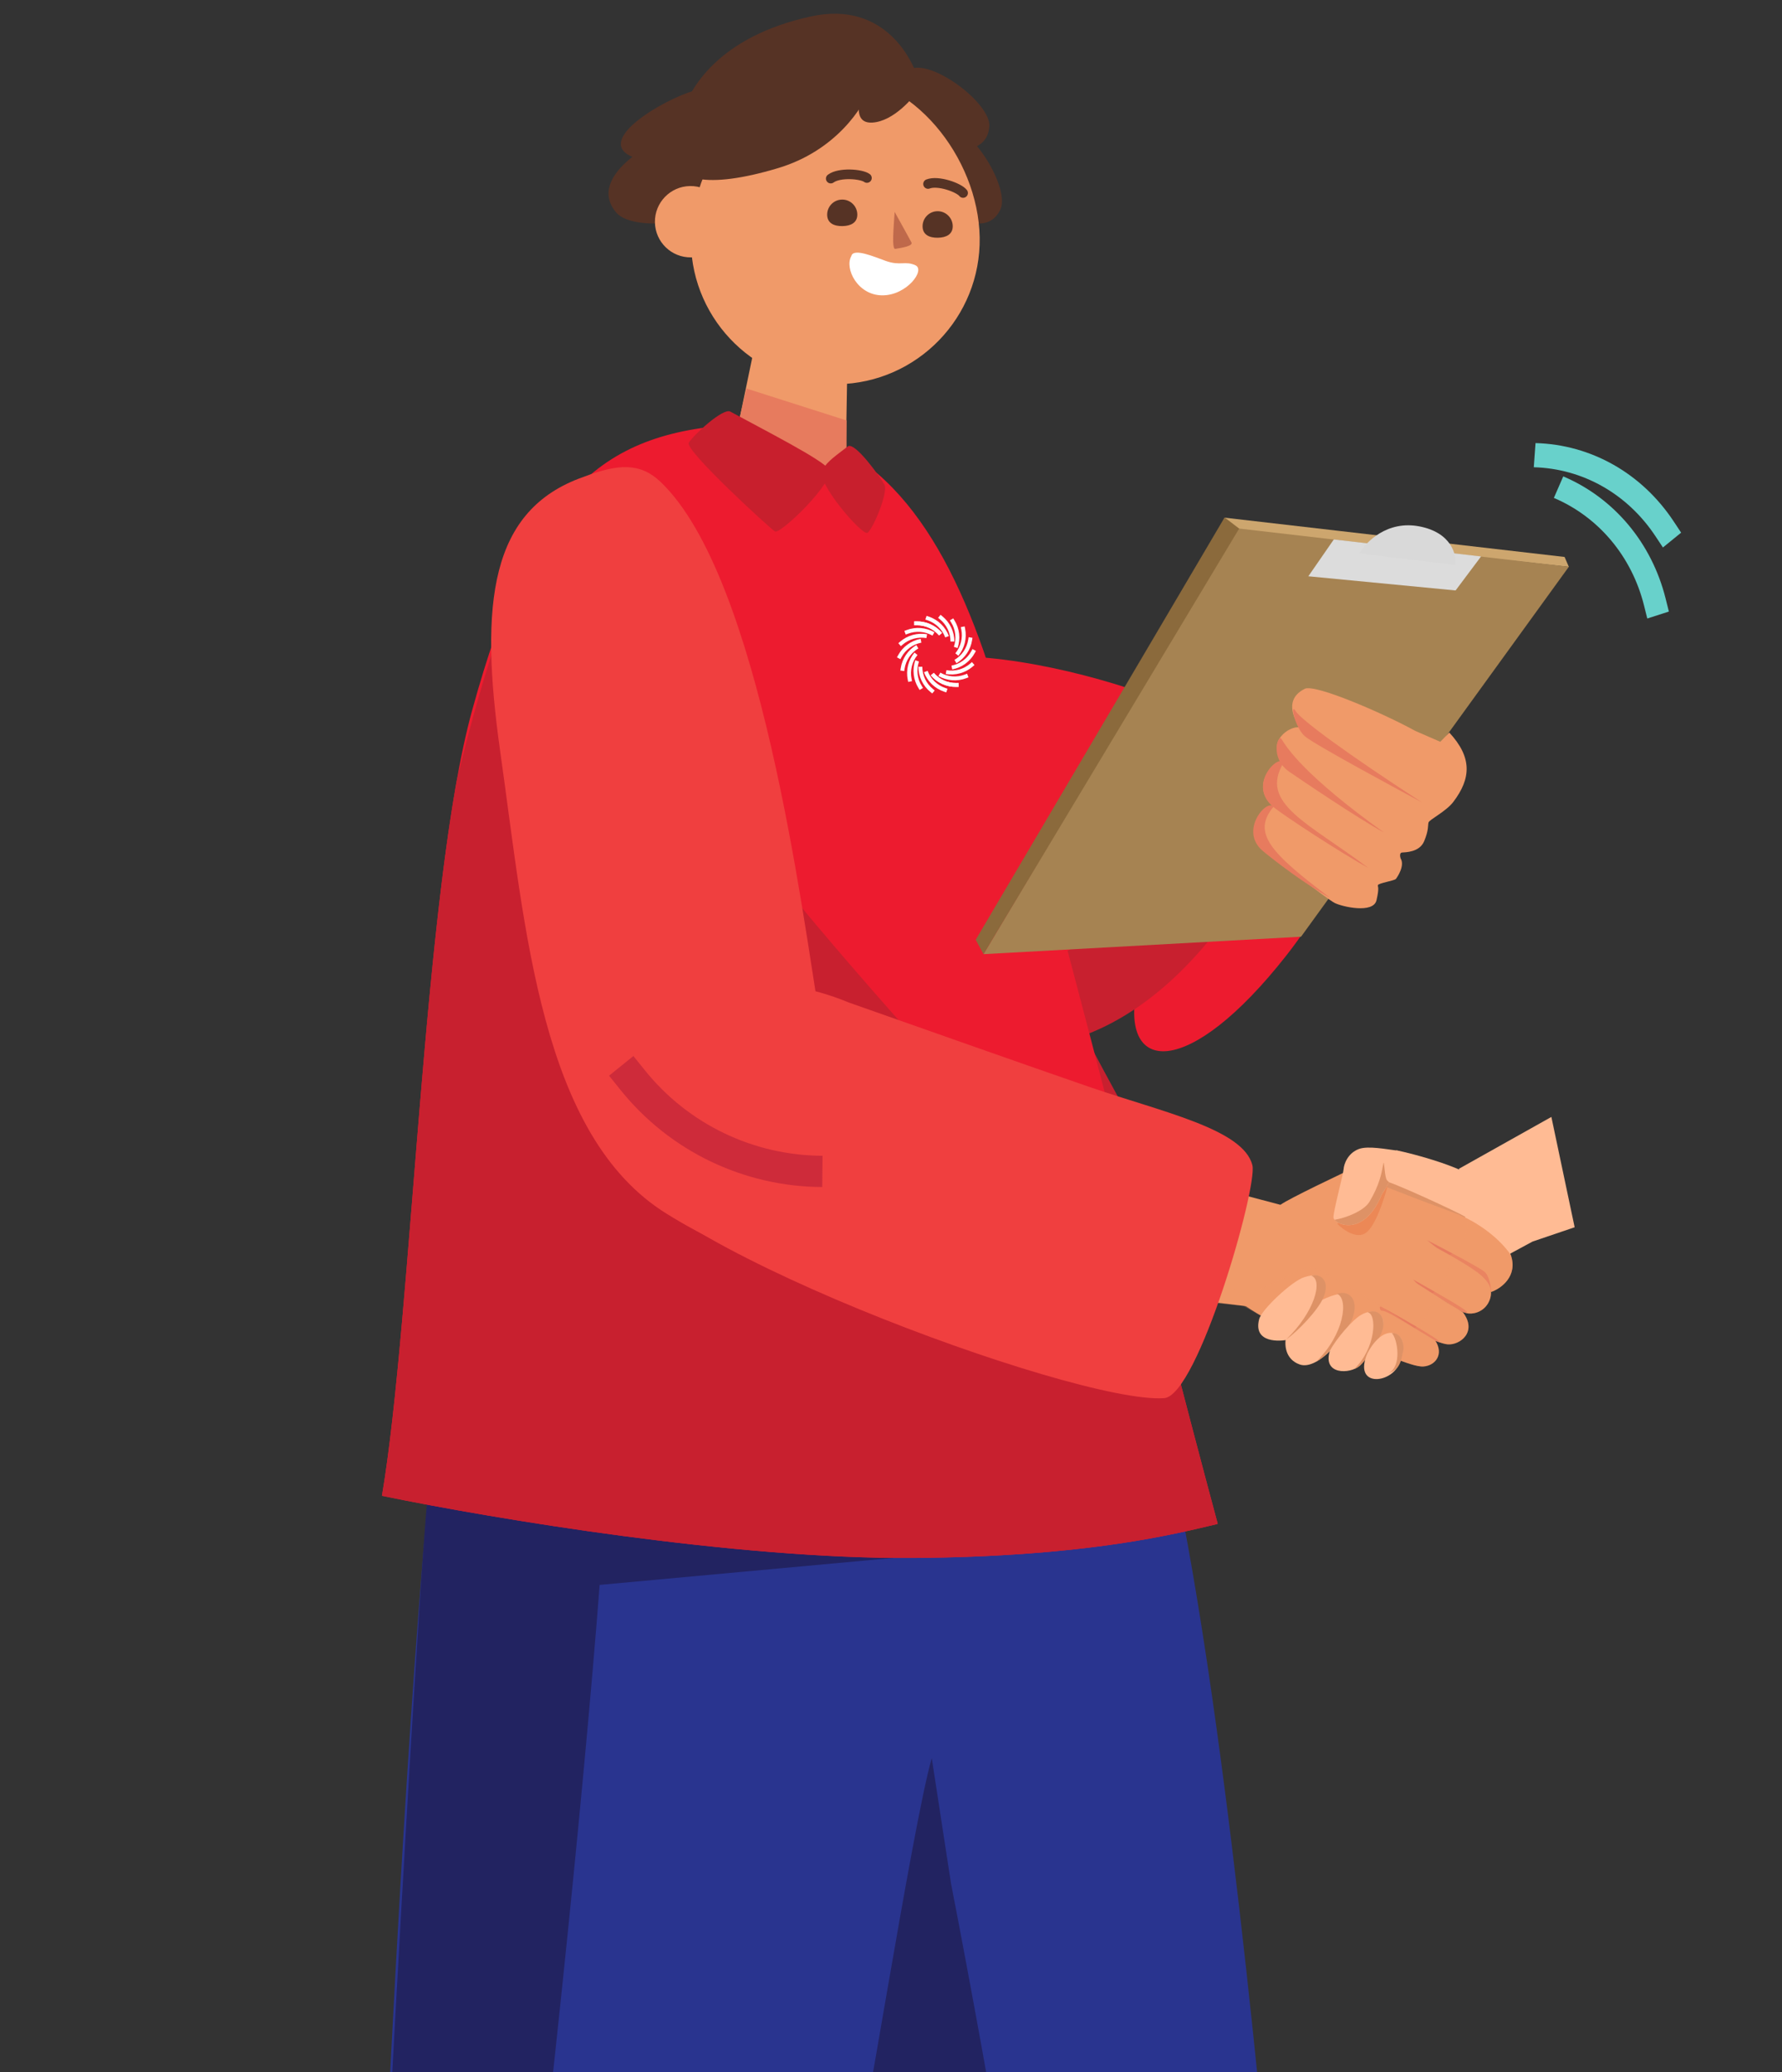 <svg width="277" height="322" viewBox="0 0 277 322" fill="none" xmlns="http://www.w3.org/2000/svg">
  <rect x="0" y="0" width="277" height="322" fill="#333333" stroke="none"/>
  <path d="M132.303 96.207C126.141 91.734 114.554 85.875 109.436 87.574L162.669 204.982L186.399 191.542C168.247 165.037 141.595 102.952 132.303 96.207Z" fill="#C8202F"/>
  <path d="M205.467 455.793C206.256 450.504 194.944 272.769 179.77 217.852C180.12 202.16 109.252 210.843 109.601 226.639C109.951 242.435 156.011 449.465 157.93 455.794C159.849 462.123 166.705 461.678 175.69 461.436C181.739 461.272 204.679 461.083 205.467 455.793Z" fill="#29348F"/>
  <path d="M55.58 457.957C55.006 452.64 60.928 274.904 68.532 213.791C68.818 198.098 149.54 205.05 148.552 220.819C147.564 236.588 119.093 453.085 116.92 459.332C114.746 465.578 90.409 464.342 82.007 463.099C74.621 462.006 56.153 463.274 55.58 457.957Z" fill="#29348F"/>
  <path d="M184.242 237.934L184.451 237.914C184.387 237.921 184.317 237.928 184.242 237.934L93.211 246.291C88.156 312.334 70.708 462.222 65.273 461.732C60.136 461.269 58.202 461.41 55.286 460.775C52.37 460.141 55.334 460.707 55.286 459.292C54.352 431.777 65.747 231.098 66.686 230.996C67.617 230.896 174.368 238.706 184.242 237.934Z" fill="#222361"/>
  <path d="M147.826 292.663L144.835 273.205C141.745 283.973 133.565 337.075 132.687 337.421C131.809 337.768 157.333 456.434 157.853 457.751C158.372 459.068 161.017 460.102 164.037 461.188C167.056 462.274 172.342 461.358 175.077 461.125C176.331 461.018 160.451 357.685 147.826 292.663Z" fill="#222361"/>
  <path d="M148.7 142.763C142.318 136.226 126.213 119.877 129.405 109.523C138.673 92.749 184.474 108.35 190.215 113.641C199.357 122.066 188.731 146.553 181.786 149.369C172.261 153.231 156.328 150.577 148.7 142.763Z" fill="#ED1B2F"/>
  <path d="M178.089 136.26C177.937 140.395 177.325 149.163 176.719 153.548C174.012 167.014 184.768 167.811 199.951 148.481C218.801 124.481 221.454 88.601 217.574 86.177C213.693 83.753 181.98 110.368 179.108 115.968C177.285 119.522 178.351 129.129 178.089 136.26Z" fill="#ED1B2F"/>
  <path d="M181.475 137.673C171.311 146.565 152.386 154.7 140.063 157.21C165.496 173.199 187.853 152.111 198.16 129.624C199.94 125.741 204.146 118.692 205.664 109.413C203.701 115.117 194.557 126.228 181.475 137.673Z" fill="#C8202F"/>
  <path d="M73.377 110.437C82.831 76.132 93.428 66.837 115.892 65.91C134.854 66.229 145.58 80.294 152.884 101.161C158.728 117.854 179.247 199.566 189.292 236.812C182.945 238.284 169.308 241.91 141.88 242.1C114.452 242.291 77.002 236.064 59.371 232.445C64.073 204.757 65.815 137.88 73.377 110.437Z" fill="#ED1B2F"/>
  <path fill-rule="evenodd" clip-rule="evenodd" d="M255.555 94.096L256.059 96.114L259.414 95.035L258.91 93.017C256.748 84.368 250.906 77.397 242.997 74.031L241.539 77.374C248.506 80.339 253.651 86.478 255.555 94.096Z" fill="#68D1CB"/>
  <path fill-rule="evenodd" clip-rule="evenodd" d="M257.336 83.334L258.489 85.078L261.321 82.774L260.167 81.03C255.223 73.558 247.338 69.088 238.689 68.855L238.419 72.61C246.037 72.816 252.982 76.753 257.336 83.334Z" fill="#68D1CB"/>
  <path d="M243.204 86.551L190.301 80.439L192.666 82.464L243.869 88.093L243.204 86.551Z" fill="#CDA66E"/>
  <path d="M192.315 82.102L243.866 88.074L202.238 145.563L152.883 148.275L192.315 82.102Z" fill="#A68352"/>
  <path d="M203.371 89.553L207.333 83.83L230.223 86.471L226.262 91.754L203.371 89.553Z" fill="#DCDCDC"/>
  <path d="M220.631 81.798C215.652 80.839 212.332 84.196 211.295 85.994L226.233 87.792C226.441 86.193 225.611 82.757 220.631 81.798Z" fill="#D9D9D9"/>
  <path d="M151.667 146.039L190.353 80.409L192.621 82.14L152.881 148.276L151.667 146.039Z" fill="#8B6A3C"/>
  <path d="M202.822 107.037C204.414 106.252 214.979 110.819 220.001 113.583L223.886 115.275L225.283 113.836C228.873 117.71 228.67 120.977 225.907 124.616C224.762 126.124 222.152 127.371 222.047 127.828C221.941 128.284 222.105 128.963 221.378 130.717C220.652 132.472 218.417 132.436 217.926 132.482C217.533 132.52 217.621 133.106 217.715 133.395C218.416 134.518 217.198 136.32 216.976 136.589C216.753 136.858 214.261 137.242 214.191 137.547C214.12 137.851 214.46 137.769 213.967 139.898C213.474 142.028 208.608 140.902 207.461 140.316C206.315 139.73 197.041 132.786 195.278 129.961C194.662 127.402 196.339 125.374 197.936 125.395C197.831 125.157 195.889 123.801 196.438 121.424C196.968 119.13 199.056 118.931 199.575 118.303C196.617 115.424 200.481 112.693 202.001 113.044C200.014 109.861 200.833 108.019 202.822 107.037Z" fill="#F09A69"/>
  <path d="M202.883 114.457C201.26 113.115 200.503 109.074 201.385 110.485C202.267 111.898 209.499 117.195 221.054 124.702C217.114 122.582 204.506 115.799 202.883 114.457Z" fill="#E77B5E"/>
  <path d="M200.409 119.928C197.284 117.766 198.696 114.04 199.177 114.809C200.058 116.222 202.703 120.459 215.139 129.377C211.199 127.257 202.14 121.127 200.409 119.928Z" fill="#E77B5E"/>
  <path d="M197.936 125.404C193.871 122.042 198.647 117.106 199.529 118.517C195.643 124.868 203.406 127.872 212.666 134.852C208.726 132.733 199.558 126.746 197.936 125.404Z" fill="#E77B5E"/>
  <path d="M196.343 132.279C192.467 129.074 197.053 123.984 197.935 125.395C194.58 129.452 197.49 132.544 206.751 139.52C202.811 137.4 197.966 133.621 196.343 132.279Z" fill="#E77B5E"/>
  <path fill-rule="evenodd" clip-rule="evenodd" d="M189.104 236.864C188.773 236.941 188.422 237.024 188.051 237.111C181.235 238.72 167.639 241.929 141.879 242.108C114.451 242.299 77.001 236.071 59.37 232.453C61.273 221.249 62.691 203.629 64.206 184.801C66.011 162.37 67.954 138.224 71.018 121.173C75.386 103.224 80.347 88.269 86.021 80.128C86.555 79.383 87.099 78.674 87.654 77.999C88.207 77.351 88.767 76.767 89.333 76.252C86.154 99.625 126.494 144.129 156.086 176.775C166.535 188.303 175.644 198.352 181.024 205.471C184.11 217.311 186.952 228.144 189.251 236.67C189.203 236.735 189.154 236.799 189.104 236.864Z" fill="#C8202F"/>
  <path d="M113.914 70.112L118.205 49.436L131.757 54.239L131.407 74.982L113.914 70.112Z" fill="#F09A69"/>
  <path d="M131.593 65.34L131.593 73.676L113.924 69.457L116.031 60.377L131.593 65.34Z" fill="#E77B5E"/>
  <path d="M97.154 23.699C93.763 20.681 104.607 14.736 108.624 13.901C110.344 13.426 113.576 13.82 112.729 18.317C111.882 22.814 100.544 26.716 97.154 23.699Z" fill="#563325"/>
  <path d="M95.791 33.032C90.756 27.112 102.938 20.884 106.919 20.051C108.624 19.577 117.052 20.44 114.224 29.954C112.924 34.33 98.718 36.472 95.791 33.032Z" fill="#563325"/>
  <path d="M126.074 2.55C137.652 0.034 142.168 9.599 143.009 13.208C145.883 22.625 112.613 33.674 107.61 31.508C102.607 29.342 104.737 22.185 105.887 18.043C107.036 13.9 111.602 5.696 126.074 2.55Z" fill="#563325"/>
  <path d="M153.785 19.67C153.293 25.973 142.687 22.517 139.911 20.698C138.655 19.986 134.286 14.627 141.379 10.799C144.642 9.038 154.07 16.007 153.785 19.67Z" fill="#563325"/>
  <path d="M155.484 32.605C152.683 38.272 144.125 31.118 142.225 28.396C141.324 27.269 139.262 20.669 147.27 19.755C150.954 19.334 157.113 29.311 155.484 32.605Z" fill="#563325"/>
  <path d="M152.284 36.892C152.49 49.287 142.609 59.503 130.213 59.709C117.818 59.915 107.602 50.034 107.396 37.638C107.19 25.243 117.018 11.841 129.414 11.635C141.809 11.428 152.078 24.496 152.284 36.892Z" fill="#F09A69"/>
  <circle r="5.542" transform="matrix(-1 0.017 0.017 1 107.345 34.454)" fill="#F09A69"/>
  <path d="M137.122 45.897C133.279 45.867 131.241 41.685 132.334 39.793C132.626 38.476 135.991 39.943 137.688 40.547C139.95 41.353 140.686 40.497 142.291 41.22C143.896 41.943 140.964 45.927 137.122 45.897Z" fill="white"/>
  <path d="M139.163 38.675C138.585 38.767 138.919 35.245 139.068 32.931C139.841 34.324 141.444 37.221 141.677 37.667C141.967 38.224 140.194 38.511 139.163 38.675Z" fill="#BF694B"/>
  <path d="M134.757 27.66C133.903 27.018 130.469 26.757 129.136 27.753" stroke="#563325" stroke-width="1.499" stroke-linecap="round"/>
  <path d="M149.706 29.99C149.052 29.145 145.81 27.983 144.261 28.591" stroke="#563325" stroke-width="1.499" stroke-linecap="round"/>
  <path d="M128.578 33.395C128.6 34.688 129.657 35.157 130.95 35.136C132.244 35.114 133.284 34.61 133.263 33.317C133.241 32.023 132.175 30.992 130.882 31.014C129.588 31.035 128.557 32.101 128.578 33.395Z" fill="#563325"/>
  <path d="M143.409 35.203C143.431 36.497 144.488 36.966 145.781 36.944C147.075 36.923 148.115 36.419 148.094 35.125C148.072 33.832 147.006 32.801 145.713 32.822C144.419 32.844 143.388 33.91 143.409 35.203Z" fill="#563325"/>
  <path d="M135.609 19.049C138.904 18.844 142.042 15.193 143.199 13.393C142.133 11.256 135.48 11.273 135.023 11.936C134.565 12.6 131.49 19.304 135.609 19.049Z" fill="#563325"/>
  <path d="M120.92 26.133C129.947 23.434 134.287 16.603 135.329 13.524C135.725 3.491 104.798 20.217 104.768 24.059C104.738 27.902 109.638 29.507 120.92 26.133Z" fill="#563325"/>
  <path d="M128.839 72.927C127.944 71.474 118.464 66.659 113.527 63.962C112.388 63.336 107.739 67.67 107.063 68.802C106.387 69.934 119.651 82.085 120.464 82.589C121.276 83.093 129.958 74.743 128.839 72.927Z" fill="#C81F2D"/>
  <path d="M127.83 72.971C128.773 71.549 129.836 70.881 131.833 69.338C132.993 68.75 136.844 74.16 137.481 75.315C138.119 76.469 135.663 82.323 134.834 82.799C134.005 83.275 126.65 74.748 127.83 72.971Z" fill="#C81F2D"/>
  <path fill-rule="evenodd" clip-rule="evenodd" d="M142.479 97.167L142.121 97.173L142.11 96.568L142.469 96.562C143.991 96.537 145.446 97.194 146.43 98.354L145.967 98.745C145.101 97.723 143.82 97.144 142.479 97.167Z" fill="white"/>
  <path fill-rule="evenodd" clip-rule="evenodd" d="M148.64 106.137L148.998 106.131L149.008 106.735L148.65 106.741C147.127 106.767 145.673 106.109 144.689 104.949L145.151 104.559C146.018 105.58 147.299 106.159 148.64 106.137Z" fill="white"/>
  <path fill-rule="evenodd" clip-rule="evenodd" d="M144.175 96.388L143.838 96.274L144.032 95.702L144.369 95.816C145.814 96.305 146.962 97.415 147.496 98.841L146.928 99.053C146.458 97.797 145.447 96.819 144.175 96.388Z" fill="white"/>
  <path fill-rule="evenodd" clip-rule="evenodd" d="M146.945 106.913L147.282 107.027L147.087 107.599L146.75 107.485C145.305 106.996 144.158 105.886 143.624 104.46L144.191 104.248C144.661 105.504 145.672 106.482 146.945 106.913Z" fill="white"/>
  <path fill-rule="evenodd" clip-rule="evenodd" d="M146.098 96.233L145.822 96.009L146.205 95.54L146.481 95.764C147.664 96.725 148.352 98.165 148.355 99.687L147.749 99.688C147.746 98.348 147.14 97.079 146.098 96.233Z" fill="white"/>
  <path fill-rule="evenodd" clip-rule="evenodd" d="M145.018 107.071L145.294 107.295L144.911 107.764L144.635 107.54C143.452 106.579 142.764 105.139 142.761 103.617L143.367 103.616C143.37 104.957 143.976 106.225 145.018 107.071Z" fill="white"/>
  <path fill-rule="evenodd" clip-rule="evenodd" d="M147.84 96.71L147.653 96.408L148.167 96.089L148.355 96.391C149.16 97.683 149.34 99.269 148.845 100.709L148.272 100.513C148.708 99.245 148.549 97.848 147.84 96.71Z" fill="white"/>
  <path fill-rule="evenodd" clip-rule="evenodd" d="M143.28 106.602L143.468 106.903L142.953 107.222L142.766 106.92C141.961 105.628 141.781 104.042 142.275 102.602L142.849 102.798C142.413 104.066 142.571 105.463 143.28 106.602Z" fill="white"/>
  <path fill-rule="evenodd" clip-rule="evenodd" d="M149.424 97.806L149.353 97.458L149.947 97.338L150.018 97.686C150.321 99.177 149.937 100.726 148.971 101.904L148.502 101.521C149.352 100.484 149.691 99.12 149.424 97.806Z" fill="white"/>
  <path fill-rule="evenodd" clip-rule="evenodd" d="M141.696 105.502L141.767 105.85L141.173 105.97L141.102 105.622C140.799 104.13 141.183 102.582 142.149 101.404L142.618 101.786C141.767 102.824 141.429 104.188 141.696 105.502Z" fill="white"/>
  <path fill-rule="evenodd" clip-rule="evenodd" d="M150.511 99.372L150.564 99.02L151.163 99.111L151.11 99.462C150.882 100.967 149.988 102.29 148.675 103.065L148.366 102.545C149.523 101.862 150.31 100.697 150.511 99.372Z" fill="white"/>
  <path fill-rule="evenodd" clip-rule="evenodd" d="M140.607 103.936L140.554 104.287L139.955 104.196L140.008 103.845C140.236 102.34 141.13 101.018 142.443 100.242L142.752 100.762C141.595 101.445 140.808 102.61 140.607 103.936Z" fill="white"/>
  <path fill-rule="evenodd" clip-rule="evenodd" d="M150.995 101.175L151.164 100.862L151.697 101.15L151.528 101.462C150.802 102.801 149.512 103.744 148.014 104.03L147.9 103.436C149.219 103.184 150.356 102.354 150.995 101.175Z" fill="white"/>
  <path fill-rule="evenodd" clip-rule="evenodd" d="M140.127 102.128L139.957 102.441L139.424 102.153L139.594 101.841C140.319 100.502 141.61 99.559 143.108 99.273L143.222 99.867C141.902 100.119 140.766 100.949 140.127 102.128Z" fill="white"/>
  <path fill-rule="evenodd" clip-rule="evenodd" d="M150.811 103.12L151.08 102.888L151.477 103.345L151.207 103.577C150.054 104.573 148.513 105 147.011 104.739L147.115 104.143C148.438 104.373 149.795 103.998 150.811 103.12Z" fill="white"/>
  <path fill-rule="evenodd" clip-rule="evenodd" d="M140.306 100.178L140.037 100.411L139.641 99.954L139.91 99.721C141.063 98.725 142.604 98.299 144.107 98.56L144.003 99.155C142.679 98.925 141.322 99.301 140.306 100.178Z" fill="white"/>
  <path fill-rule="evenodd" clip-rule="evenodd" d="M149.996 104.822L150.328 104.695L150.545 105.259L150.212 105.386C148.788 105.931 147.194 105.809 145.87 105.053L146.171 104.528C147.337 105.194 148.741 105.302 149.996 104.822Z" fill="white"/>
  <path fill-rule="evenodd" clip-rule="evenodd" d="M141.123 98.482L140.79 98.609L140.574 98.045L140.906 97.918C142.33 97.373 143.924 97.495 145.248 98.251L144.947 98.776C143.781 98.11 142.377 98.002 141.123 98.482Z" fill="white"/>
  <path fill-rule="evenodd" clip-rule="evenodd" d="M142.479 97.167L142.121 97.173L142.11 96.568L142.469 96.562C143.991 96.537 145.446 97.194 146.43 98.354L145.967 98.745C145.101 97.723 143.82 97.144 142.479 97.167Z" fill="white"/>
  <path fill-rule="evenodd" clip-rule="evenodd" d="M148.64 106.137L148.998 106.131L149.008 106.735L148.65 106.741C147.127 106.767 145.673 106.109 144.689 104.949L145.151 104.559C146.018 105.58 147.299 106.159 148.64 106.137Z" fill="white"/>
  <path d="M229.298 183.065C226.424 181.09 219.947 179.365 217.067 178.75C215.859 180.706 213.329 184.724 212.874 185.151C212.419 185.577 227.31 191.948 234.812 195.08C234.171 191.898 232.171 185.041 229.298 183.065Z" fill="#FFBB94"/>
  <path d="M223.717 190.356C226.231 189.77 228.017 189.272 227.765 189.092C227.045 188.579 215.803 183.351 215.033 183.48C214.425 183.582 213.808 184.1 213.279 185.514C214.611 186.321 218.963 188.287 223.717 190.356Z" fill="#DE9266"/>
  <path d="M241.15 173.569L226.763 181.636L234.177 195.125L238.218 192.94L244.769 190.713L241.15 173.569Z" fill="#FFBB94"/>
  <path d="M214.687 184.077C215.16 184.415 223.049 187.368 226.935 188.802L215.19 210.259C210.52 209.03 200.901 206.499 199.781 206.21C198.381 205.848 196.173 204.655 193.494 202.87C192.346 197.779 197.47 188.366 199.063 187.207C200.337 186.28 208.11 182.571 211.838 180.832C212.466 181.471 213.914 183.015 214.687 184.077Z" fill="#F09A69"/>
  <path d="M212.319 191.586C210.845 192.616 208.738 191.073 207.869 190.173L215.702 184.258C215.189 186.271 213.794 190.556 212.319 191.586Z" fill="#EC8856"/>
  <path d="M223.428 188.594C224.597 188.115 225.847 188.387 227.091 188.91C229.208 189.799 232.681 191.935 234.836 194.998C236.015 198.343 233.265 200.28 231.781 200.771C231.595 200.277 231.18 199.062 230.711 198.63C230.124 198.09 224.429 194.997 222.393 193.422C220.356 191.847 221.968 189.192 223.428 188.594Z" fill="#F09A69"/>
  <path d="M230.787 197.654C230.072 197.014 224.49 194.083 221.789 192.697L231.804 200.714C231.763 199.961 231.502 198.295 230.787 197.654Z" fill="#E77B5E"/>
  <g style="mix-blend-mode:multiply" opacity="0.3">
  <path d="M227.9 189.28C230.016 190.321 232.937 192.3 234.835 194.998C236.014 198.343 233.264 200.279 231.78 200.771C231.761 200.723 231.741 200.668 231.719 200.607C231.512 200.048 231.133 199.02 230.71 198.63C230.464 198.404 229.321 197.729 227.927 196.906C227.089 196.412 226.161 195.864 225.282 195.327C225.282 195.255 225.282 195.183 225.282 195.111C228.285 192.95 228.288 190.364 227.9 189.28Z" fill="#F09A69"/>
  </g>
  <path d="M228.282 204.119C227.415 204.044 225.951 203.135 225.328 202.689C223.867 201.682 220.629 200.471 219.239 198.579C217.501 196.214 220.568 193.199 222.315 193.426C222.761 193.535 227.894 196.391 229.669 197.741C231.581 199.196 232.092 200.43 231.583 201.95C230.955 203.672 229.366 204.212 228.282 204.119Z" fill="#F09A69"/>
  <path fill-rule="evenodd" clip-rule="evenodd" d="M220.825 200.064C220.394 199.609 219.985 199.176 219.668 198.84C222.384 200.345 227.863 203.455 228.047 203.856C228.099 203.968 227.906 203.983 227.572 203.937C226.759 203.632 225.8 203.026 225.327 202.688C224.876 202.377 224.256 202.047 223.573 201.683C222.685 201.21 221.691 200.681 220.825 200.064Z" fill="#E77B5E"/>
  <g style="mix-blend-mode:multiply" opacity="0.3">
  <path d="M225.375 195.047C225.345 195.069 225.315 195.091 225.284 195.113C225.284 195.231 225.284 195.349 225.284 195.466C225.286 197.376 225.288 199.08 222.527 201.089C222.527 201.098 222.528 201.106 222.528 201.115C222.884 201.314 223.238 201.502 223.576 201.682C224.259 202.046 224.879 202.376 225.33 202.687C225.953 203.132 227.418 204.041 228.285 204.116C229.368 204.21 230.957 203.67 231.585 201.948C232.094 200.428 231.583 199.194 229.671 197.739C228.761 197.046 226.967 195.958 225.375 195.047Z" fill="#F09A69"/>
  </g>
  <path d="M225.044 208.91C223.552 208.791 220.013 206.955 218.412 206.054C216.295 204.989 214.914 203.942 214.592 203.57C214.27 203.199 214.546 200.744 215.53 199.843C216.515 198.942 217.749 198.33 218.718 198.574C219.974 199.107 221.937 200.69 227.394 203.918C229.713 206.998 226.908 209.059 225.044 208.91Z" fill="#F09A69"/>
  <path fill-rule="evenodd" clip-rule="evenodd" d="M215.089 204.013C214.849 203.824 214.682 203.672 214.594 203.57C214.528 203.494 214.487 203.33 214.472 203.11C214.507 203.072 214.561 203.045 214.64 203.032C217.594 204.595 223.583 208.082 223.723 208.45C223.744 208.505 223.746 208.55 223.732 208.585C222.407 208.126 220.682 207.275 219.399 206.592L215.089 204.013Z" fill="#E77B5E"/>
  <g style="mix-blend-mode:multiply" opacity="0.3">
  <path d="M219.447 206.619C219.446 206.591 219.444 206.563 219.443 206.536C220.528 206.355 222.649 203.947 222.524 201.093C222.568 201.06 222.612 201.028 222.655 200.996C223.855 201.768 225.388 202.732 227.394 203.918C229.713 206.998 226.908 209.059 225.043 208.91C223.821 208.813 221.225 207.563 219.447 206.619Z" fill="#F09A69"/>
  </g>
  <path d="M221.255 212.351C219.367 212.486 213.239 209.536 212.933 209.317C210.639 206.323 214.067 203.853 214.763 203.7C215.458 203.548 218.429 205.576 223.107 208.328C224.47 210.444 223.143 212.216 221.255 212.351Z" fill="#F09A69"/>
  <path d="M182.523 182.865L199.65 187.388L193.747 202.979L180.968 201.422L182.523 182.865Z" fill="#F09A69"/>
  <g style="mix-blend-mode:multiply" opacity="0.3">
  <path fill-rule="evenodd" clip-rule="evenodd" d="M181.046 198.372C185.053 199.211 193.409 200.855 194.778 200.719C195.522 200.645 197.026 199.875 198.635 199.05C200.73 197.978 203.003 196.813 204.013 196.972C205.443 197.198 215.119 203.141 219.873 206.369C219.872 206.374 219.871 206.38 219.869 206.385C220.831 206.969 221.913 207.624 223.106 208.325C224.469 210.441 223.142 212.213 221.254 212.348C220.556 212.398 219.28 212.027 217.932 211.528C217.877 211.508 217.82 211.487 217.759 211.465C217.186 211.285 216.353 211.027 215.334 210.711C210.404 209.183 201.141 206.311 196.115 204.556L193.293 202.939L180.784 201.664L181.046 198.372Z" fill="#F09A69"/>
  </g>
  <path d="M211.248 178.545C212.656 178.029 215.522 178.595 217.132 178.793C217.891 180.327 215.884 183.981 214.787 185.617C211.93 192.526 207.265 190.192 207.274 189.157C207.284 188.123 208.807 182.455 208.854 181.688C208.901 180.922 209.487 179.189 211.248 178.545Z" fill="#FFBB94"/>
  <path fill-rule="evenodd" clip-rule="evenodd" d="M215.926 183.707C215.531 184.452 215.118 185.128 214.787 185.62C212.26 191.732 208.318 190.611 207.448 189.554C209.08 189.298 211.998 188.221 212.879 186.745C214.402 184.197 214.748 182.338 214.956 181.223C214.994 181.015 215.028 180.834 215.064 180.678C215.112 180.67 215.149 181.005 215.197 181.451C215.258 182.013 215.337 182.75 215.484 183.197C215.55 183.395 215.722 183.562 215.926 183.707Z" fill="#DE9266"/>
  <path d="M202.038 212.04C199.712 211.224 199.653 208.859 199.914 207.778C200.345 206.449 202.201 203.373 206.167 201.702C211.124 199.614 210.593 202.982 210.071 205.102C209.55 207.222 204.946 213.06 202.038 212.04Z" fill="#FFBB94"/>
  <path d="M202.762 198.466C200.83 199.055 196.117 203.5 195.729 204.991C194.732 208.824 199.12 208.444 200.238 208.172C201.355 207.901 206.148 202.061 205.884 199.962C205.62 197.864 204.371 197.975 202.762 198.466Z" fill="#FFBB94"/>
  <path d="M205.66 201.75C206.999 198.717 204.865 197.82 203.848 198.237C205.708 198.948 204.326 203.905 199.949 208.135C201.866 206.777 204.848 203.591 205.66 201.75Z" fill="#DE9266"/>
  <path d="M210.052 205.303C211.39 202.27 209.977 200.364 207.818 201.055C209.679 201.767 208.963 207.381 204.587 211.61C206.825 210.374 209.24 207.143 210.052 205.303Z" fill="#DE9266"/>
  <path d="M211.548 204.345C210.204 205.117 207.674 208.086 206.728 209.898C205.519 213.676 209.853 213.569 211.349 212.236C212.007 211.65 215.488 206.583 214.965 205.065C214.443 203.548 212.925 203.553 211.548 204.345Z" fill="#FFBB94"/>
  <path d="M214.703 207.195C215.706 204.923 214.367 203.243 212.599 203.92C214.121 204.276 213.81 209.548 210.542 212.705C211.986 212.398 214.097 208.569 214.703 207.195Z" fill="#DE9266"/>
  <path d="M216.675 207.173C214.87 206.751 213.265 208.881 212.534 210.345C210.334 215.581 216.094 215.058 217.442 212.06C218.174 210.432 218.697 207.647 216.675 207.173Z" fill="#FFBB94"/>
  <path d="M218.129 209.881C218.299 209.228 218.024 207.058 216.341 207.143C217.247 208.059 217.946 212.334 215.855 213.382C217.835 212.76 217.844 210.979 218.129 209.881Z" fill="#DE9266"/>
  <path d="M77.75 116.743C74.47 93.556 76.231 79.207 90.659 74.126C96.132 72.046 99.52 71.872 102.689 74.892C118.2 89.67 124.715 141.935 127.475 158.551C132.769 190.417 129.452 204.615 103.62 188.611C84.033 176.475 81.67 144.46 77.75 116.743Z" fill="#F03F3F"/>
  <path d="M169.418 168.936C160.474 165.851 140.712 158.888 131.95 155.791C106.8 145.422 94.204 166.626 95.522 179.353C96.839 192.08 167.193 218.278 180.962 217.269C186.219 216.883 195.507 184.499 194.675 181.083C193.303 175.451 180.599 172.791 169.418 168.936Z" fill="#F03F3F"/>
  <path fill-rule="evenodd" clip-rule="evenodd" d="M100.24 166.319L98.459 164.103L94.674 167.16L96.456 169.376C104.089 178.876 115.601 184.415 127.812 184.463L127.858 179.607C117.103 179.565 106.964 174.686 100.24 166.319Z" fill="#CE2B3A"/>
  </svg>
  